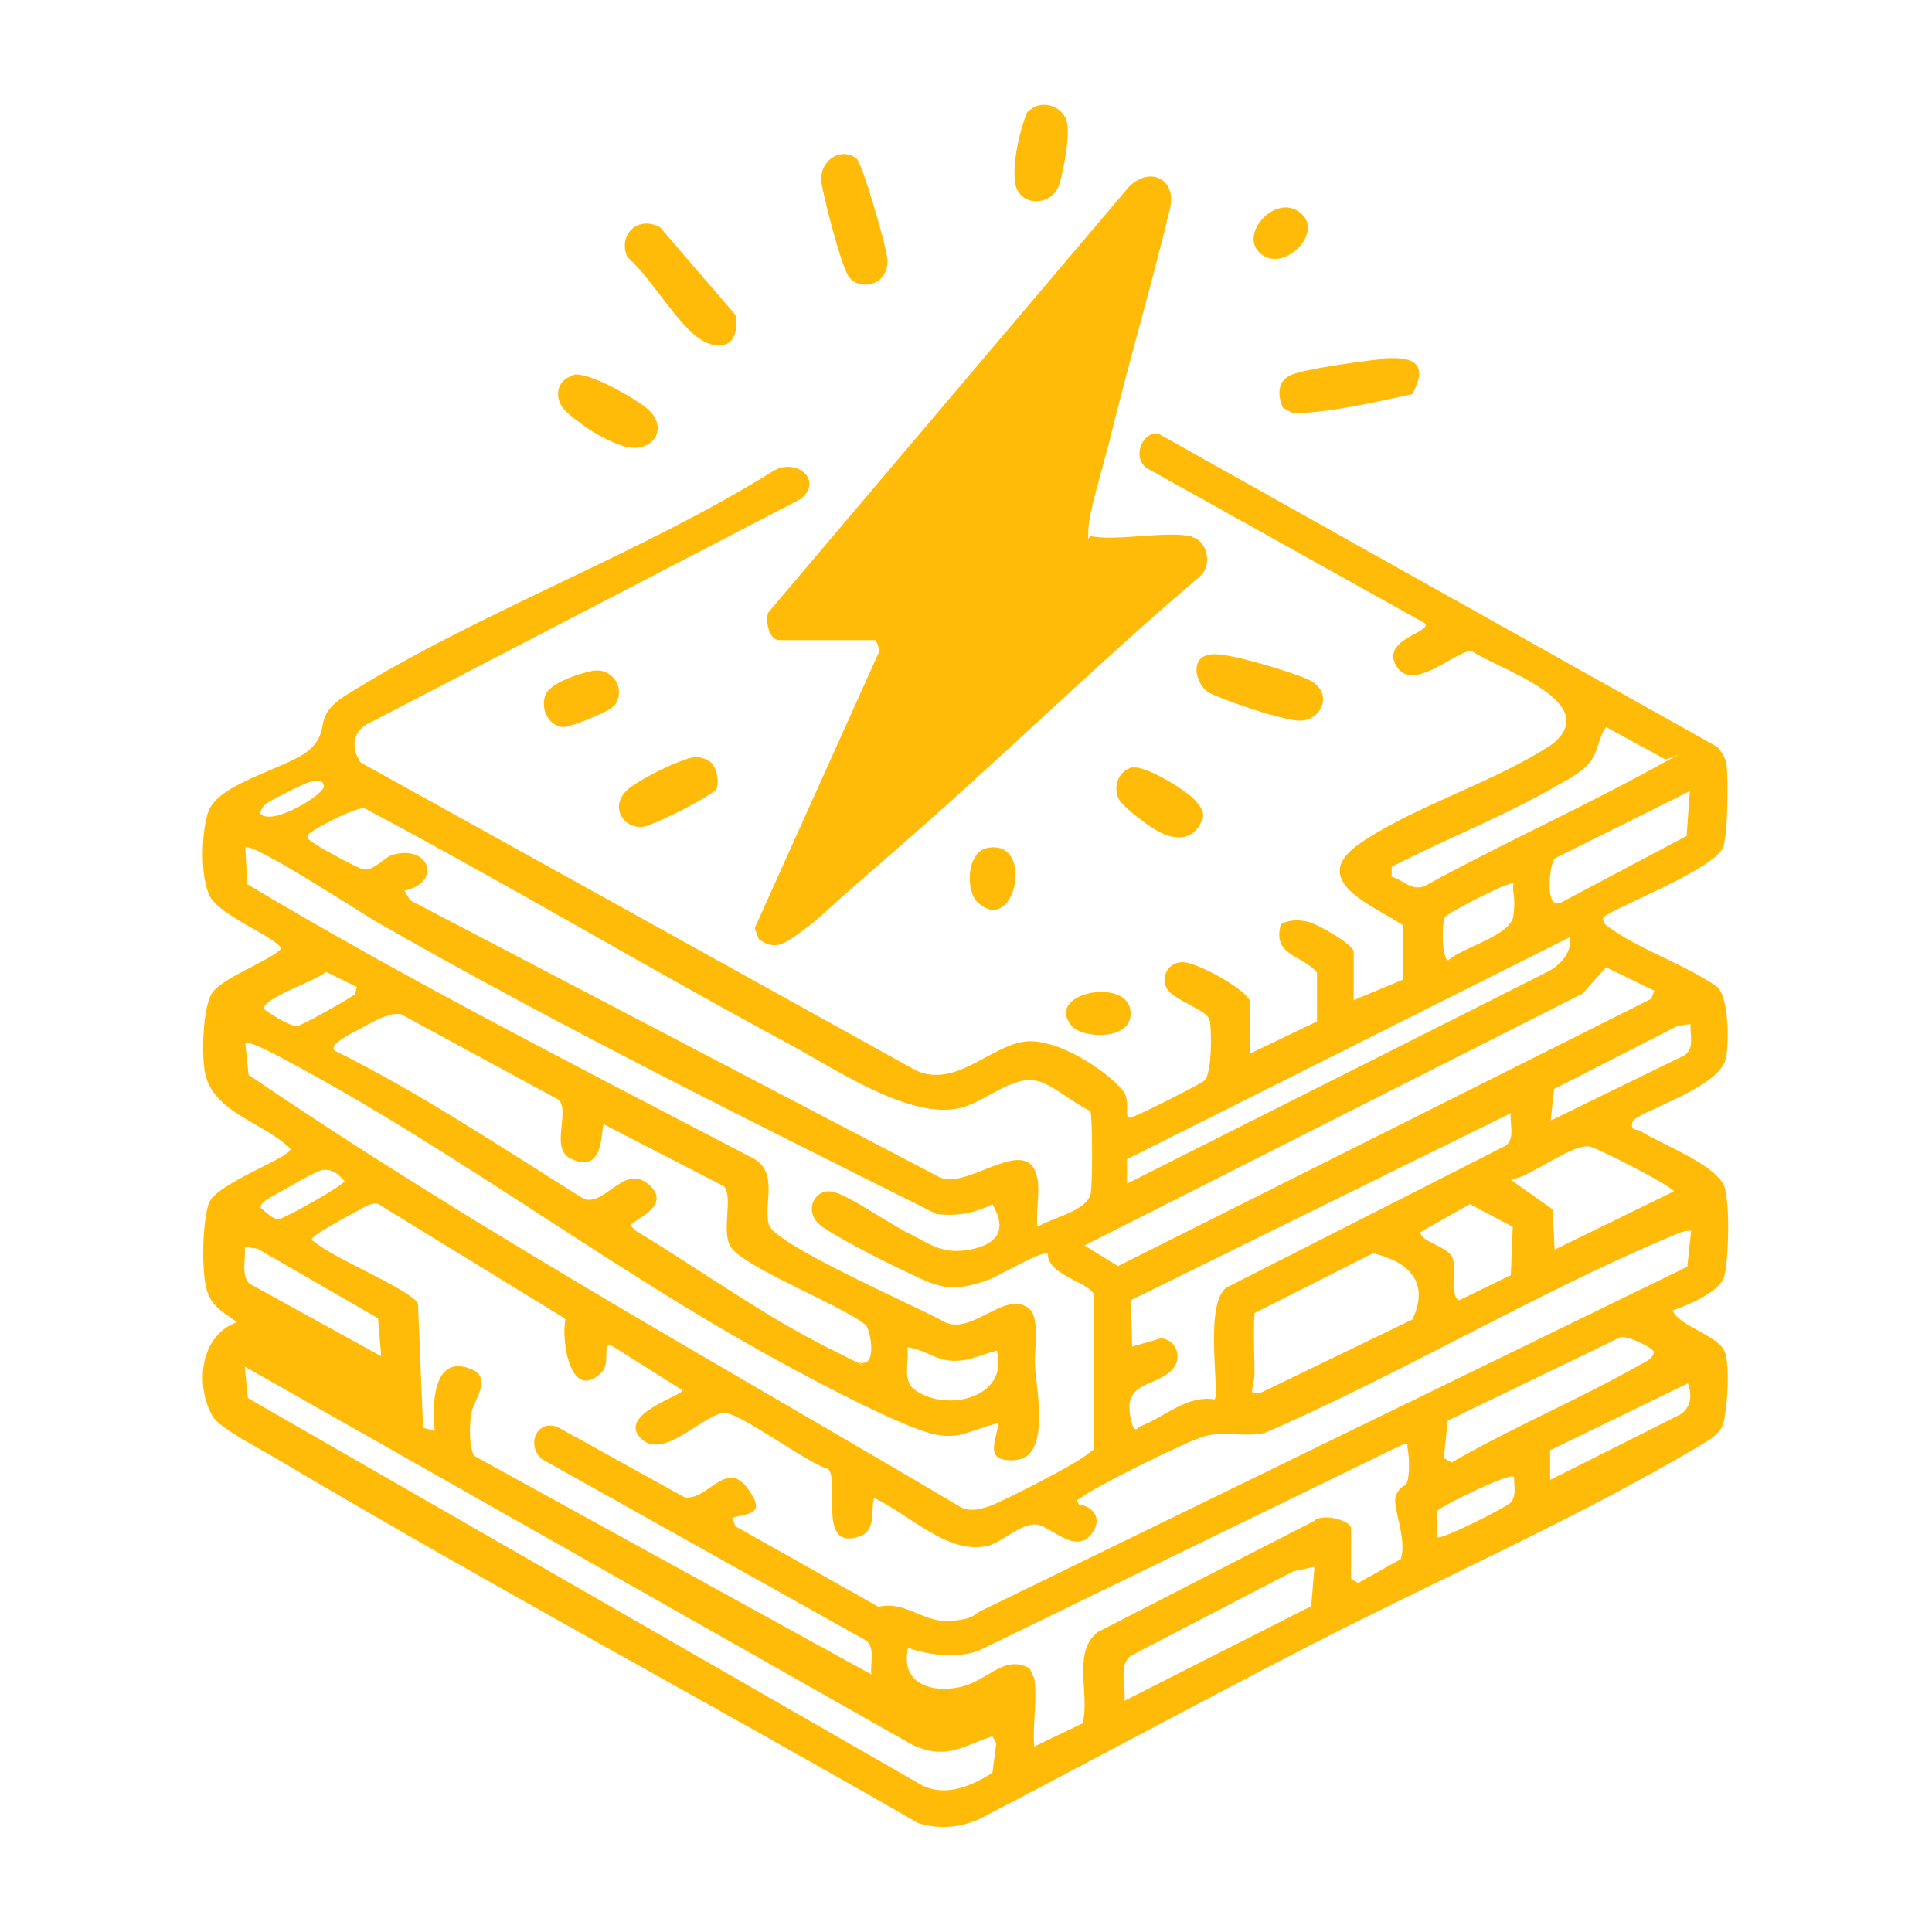 <?xml version="1.0" encoding="UTF-8"?>
<svg id="_圖層_1" xmlns="http://www.w3.org/2000/svg" version="1.1" viewBox="0 0 300 300">
  <!-- Generator: Adobe Illustrator 29.1.0, SVG Export Plug-In . SVG Version: 2.1.0 Build 142)  -->
  <defs>
    <style>
      .st0 {
        fill: #ffbb07;
      }
    </style>
  </defs>
  <path class="st0" d="M210.2,155.3l7.7-3.2v-8.4c-4.6-3.1-15.3-7-6.5-12.9s20.9-9.4,29.7-15.3c8-6.6-8.8-11.7-12.7-14.5-3.1.6-9.5,6.9-11.8,2-1.7-3.8,5.6-4.8,4.7-6.2l-43.2-24.1c-2.3-1.5-.9-5.6,1.7-5.4l86.9,48.7c.7.9,1.2,1.6,1.4,2.8.3,2.2.2,11.3-.6,12.9-1.9,3.7-18.6,9.9-18.6,10.9,0,.9.8,1.3,1.4,1.7,4.7,3.3,11.4,5.5,16.3,8.9,1.9,1.7,1.9,8.7,1.4,11.1-.9,4.7-14.1,8.4-14.5,9.9s.7,1.1,1.2,1.4c3.2,2.1,12.4,5.4,13.2,9.1s.4,12-.2,13.6c-.8,2.4-5.7,4.4-8,5.2,1.2,2.6,7.4,3.9,8.2,6.6s.2,9.2-.3,10.9-2.2,2.6-3.7,3.5c-18.6,11.1-41.1,21-60.5,31-17.1,8.8-34.1,18-51.2,26.9-3,1.4-6.4,1.7-9.6.7-33.2-19.1-67-37.2-100-56.8-2.2-1.3-8.6-4.6-9.6-6.4-2.7-4.8-2-12.5,3.8-14.6-2.5-1.8-4.3-2.6-4.9-5.9s-.4-9.7.5-12.5c1-3.1,12.7-7.1,12.7-8.5-4-4.1-12.2-5.6-13.3-12-.5-2.8-.3-9.2.9-11.8s8.3-4.9,10.9-7.2c.3-1.4-9.4-5.1-11-8.2s-1.3-10.4-.2-13.3c1.8-4.6,13-6.7,16-9.8s0-4.8,5.4-8.2c20.6-12.9,45.7-21.9,66.5-34.9,3.5-1.8,7.6,1.6,4,4.5l-67.4,35c-2.3,1.4-2.3,3.8-.9,5.9l86.2,47.8c6.7,3.1,12.4-5,18.4-4.5s13.3,6.4,14.1,8.2-.3,4,1,3.6,10.6-5.1,11.3-5.7c1.2-.9,1.2-8.1.8-9.5s-5.1-2.9-6.4-4.5-.3-4.3,2.1-4.4,10.6,4.6,10.6,6.2v8l10.4-5v-7.6c-2.4-2.8-7-2.6-5.6-7.5,1.4-.7,2.6-.7,4.1-.4s7.2,3.6,7.2,4.7v7.5ZM216,136.1c1.9.5,3.1,2.3,5.2,1.5,11.8-6.5,24.1-12,35.9-18.5s1.5-.4,1.3-1.3l-9-4.9c-1.1,1.5-1.2,3.4-2.2,5s-3.4,3-5.3,4c-8,4.7-17.5,8.4-25.8,12.7v1.4ZM40.5,126.4c1.9,1.9,10.1-3.2,9.8-4.4s-1.3-.7-2.1-.6-6.4,3-6.9,3.4-1,1.4-.9,1.6ZM262.5,122.8l-21.1,10.5c-.7.7-1.7,7.9.9,6.9l19.6-10.4.5-7ZM161.1,183c.4,2.2-.3,5.2,0,7.5,2.2-1.4,8-2.5,8.3-5.4s.2-12.1-.1-12.6c-2.3-1-5.4-3.7-7.7-4.5-4.5-1.5-8.6,3.5-13.3,4.2-7.8,1.2-18.9-6.4-25.8-10.1-22.1-11.9-43.7-24.8-65.9-36.6-1.4-.2-8.6,3.5-8.8,4.2s.7,1,1.2,1.4c1,.7,6.7,3.8,7.4,3.9,1.9.2,3.3-2,4.7-2.3,5.6-1.5,7.6,4.3,1.7,5.6l.9,1.5,82.2,43c4.4,2.1,13.9-7.2,15.2.3ZM162.6,194.7c-.7-.6-7.3,3.3-8.8,3.9-6.6,2.5-8.4,1.1-14.3-1.7-2.4-1.1-10.8-5.4-12.3-6.8-2.5-2.3-.5-5.8,2.3-5,2.6.7,8.4,4.8,11.4,6.3,3.6,1.8,5.5,3.5,9.9,2.6s5.5-3.3,3.3-7c-2.8,1.4-5.6,1.9-8.7,1.5-29.2-14.6-58.7-29.2-87-45.4-2.1-1.2-19.4-12.5-20.3-11.5l.3,5.7c25.6,15.3,52.3,28.8,78.8,42.7,3.7,2.3,1.3,7.1,2.2,10.2s23.7,13,27.3,15.1c4.4,2.1,9.7-5.4,13.3-1.9,1.4,1.4.6,6.4.7,8.6.2,3.5,2.5,14.2-2.9,14.7s-2.9-3.3-2.8-5.7c-4.8,1.1-6.2,3-11.4,1.3s-15.2-6.9-20-9.5c-27.1-14.4-52.4-34-79.8-48.5-.9-.5-5.2-2.8-5.7-2.3l.5,4.9c35.7,24.3,73.6,45.2,110.7,67.2,1.4.6,2.6.3,4-.1,2.2-.7,13.4-6.5,15.3-8s1.1-.6,1.3-1.3v-23.6c-.6-2-7.5-3.1-7.2-6.6ZM235,137.2c-.5-.5-10.3,4.6-10.6,5.2-.6.9-.5,6.7.5,6.7,2.4-2.1,9.7-3.8,10.1-6.9s-.2-3.4,0-4.9ZM243.8,145.5l-68.8,34.5v3.8s65.5-33,65.5-33c1.9-1.1,3.6-2.9,3.3-5.3ZM256.8,153.8l-7.4-3.6-3.7,4.1-77.3,39.1,5.2,3.2,82.8-41.5.5-1.3ZM55.5,153.3l-4.9-2.4c-1.2,1.3-10,4.1-9.6,5.8.9.7,4.2,2.8,5.2,2.6s8.5-4.5,8.9-4.9l.3-1.1ZM93.8,174.5c-.6.4.3,8.1-5.2,5.4-3.2-1.5-.1-7.2-1.8-9.1l-24.5-13.3c-1.9-.4-4.6,1.3-6.3,2.2s-4.8,2.4-4.1,3.4c13.5,6.7,26,15.1,38.8,23.1,3.4,1,6.2-5.5,10-2.3,4,3.4-2.8,5.7-2.8,6.4l.8.8c9.8,5.9,19.7,13.1,29.9,18.2s3.7,1.9,5,2.3c2.5.6,1.7-4.5.9-5.8-3.5-3-19.3-9.1-21.1-12.3-1.4-2.4.5-7.7-1-9.3l-18.6-9.6ZM262.5,159l-2,.3-19.2,9.8-.5,4.9,20.7-10.1c1.7-1.1.9-3.2,1-4.9ZM234.5,172.9l-58.9,29,.2,7.2,4.5-1.3c2.6.3,3.4,3.4,1.5,5.1-3,2.7-8.1,1.6-5.9,8.6.6.8.6.3,1.1,0,3.8-1.4,7.2-4.9,11.6-4.2.9-.9-1.9-16,2.3-17.6l42.9-21.8c1.5-1.1.6-3.5.8-5.1ZM241.3,194.1l18.6-9.1c0-.7-12.3-7-13.2-7-3.2-.1-8.7,4.6-12.1,5.2l6.5,4.6.3,6.2ZM49.7,181.8c-.8.1-6,3.2-7.1,3.8s-2.3,1.2-2.1,2c.7.5,1.9,1.8,2.8,1.7s10.2-5.3,10.2-5.9c-1-1.2-2.1-2-3.7-1.7ZM87.5,204.6l-28.7-17.6c-.4-.2-.8-.1-1.3,0s-8.2,4.4-8.6,4.9c-.9.8-.4.6.3,1.2,2.7,2.3,14.6,7.2,15.7,9.3l.8,19.3,1.8.5c-.4-3.8-.4-12.1,5.7-9.6,3.3,1.4.4,4.7,0,6.8s-.3,5.8.5,6.7l61.6,33.9c-.2-1.7.6-3.9-.7-5.2l-50.4-28.2c-2.5-2-1-6.3,2.4-5l19.7,10.9c3.5.6,6.4-5.9,9.7-1.5s0,3.9-2.3,4.7l.5,1.3,22.2,12.5c4.2-1,7,2.5,11.1,2.2s3.6-1.1,5.1-1.7l109.4-53.3.6-5.6c-1,0-1.8.3-2.7.7-21.3,8.9-42.2,21.5-63.5,30.7-3,.7-6.4-.3-9.3.5s-16.2,7.5-18.4,9-1.4.6-1.2,1.6c2.6.4,3.7,2.5,1.9,4.7-2.6,3.2-6.5-1.7-8.8-1.6s-5,2.7-7.1,3.3c-6.3,1.6-12.4-5-17.8-7.4-.5,2.1.4,5.1-2.3,6-6.6,2.2-2.9-8.5-4.8-10.5-3.2-.8-14.2-9.2-16.4-8.7-3.4.7-9,7-12.4,4.2-4.5-3.8,6.2-6.9,6.2-7.7l-11.1-7c-1.5-.4,0,2.7-1.5,4.2-4.8,4.8-6.3-5-5.6-8.2ZM228.2,187l-7.6,4.3c-.3,1.4,4.1,2.2,4.9,3.9s-.4,6.4,1.1,6.7l8-3.9.3-7.5-6.6-3.5ZM59.2,210.7l-.5-6-18.7-10.8-2-.3c.2,1.8-.6,4.4.7,5.7l20.5,11.3ZM194.8,204c-.2,3,0,6,0,9s-1.4,3.6,1.1,3.2l23.4-11.3c2.8-5.8-.6-9-6.1-10.3l-18.4,9.3ZM224.8,220.6l-.6,5.8,1.2.7c9.5-5.5,19.8-9.8,29.3-15.2.8-.4,2.1-1,2.1-2-.1-.6-4.3-2.7-5.3-2.2l-26.7,12.9ZM154.9,209.7c-2.5.6-4.3,1.7-7,1.6s-4.4-1.8-7-2.1c.3,2.1-.8,5,1,6.5,4.8,3.7,14.8,1.5,12.9-5.9ZM38,212.2l.5,4.9,104.8,60.2c3.8,1.7,7.5,0,10.8-2l.6-4.6-.6-1.1c-4.8,1.6-7.1,3.7-12.3,1.4l-103.8-58.8ZM240.7,229.8l20.1-10.1c1.8-1.1,2-3,1.3-4.9l-21.4,10.4v4.6ZM160.6,260.6c.5,3.2-.3,7.3,0,10.6l7.5-3.6c1.2-4.4-1.7-11.1,2.4-14.2l33.5-17.2c1.2-1.3,5.8-.2,5.8,1.2v7.8l1.1.6,6.6-3.7c1.1-3.2-1.5-8.3-.7-10s1.5-1,1.8-2.3.2-3.7,0-4.7.3-.9-.8-.8l-65.8,32c-3.6,1.3-7.5.7-11-.4-1.2,5.4,3.4,7,7.9,6.1s6.8-5.1,10.9-3c.2.2.8,1.6.9,1.9ZM235,229.3c-.7-.6-11.5,4.7-11.8,5.3s.1,3,0,4.1c.5.5,10.8-4.7,11.4-5.4.9-1.1.5-2.5.5-3.9ZM204,243.3l-3.2.7-25.2,13.1c-2,1.5-.7,4.7-1,7l29-14.7.5-6Z"/>
  <path class="st0" d="M185.1,83.4c2.5.6,3.2,4.6,1.1,6.2-16,13.6-31,28.4-46.8,42.1s-10.5,9.6-15.3,13.2c-2.2,1.6-3.8,2.8-6.3.9l-.6-1.7,19.4-43.1-.6-1.6h-15c-1.6,0-2.2-3-1.7-4.3l56-66.1c3.2-3.2,7.4-1.3,6.4,3.3-3,12.4-6.6,24.6-9.6,36.9-.8,3.1-3,10.3-3.1,13s0,.7.6,1.1c4.4.7,11.5-.9,15.5,0Z"/>
  <path class="st0" d="M107.5,51.7c-3.5-3.2-6.5-8.6-10.1-11.8-1.5-3.5,1.7-6.5,5.1-4.6l11.7,13.6c.9,5.3-3.1,6.1-6.7,2.8Z"/>
  <path class="st0" d="M214.3,55.7c4.7-.4,7.8.3,5,5.5-6,1.3-12.4,2.8-18.5,3l-1.6-.9c-.8-1.8-.9-4,1.1-5s11.8-2.3,14-2.5Z"/>
  <path class="st0" d="M133,24.6c.9.8,4.7,13.8,4.8,15.7.2,4.3-4.7,4.9-6.1,2.5s-4.2-13.8-4.2-14.9c0-3.3,3.3-5.1,5.6-3.2Z"/>
  <path class="st0" d="M186.5,102.2c.3-.3,1.2-.6,1.7-.6,2.5-.3,12.1,2.7,14.7,3.8,4.6,2,2.2,6.7-1.2,6.5s-12.4-3.5-13.9-4.3-2.9-3.8-1.3-5.4Z"/>
  <path class="st0" d="M89,58.2c2.4-.5,9.3,3.5,11.3,5.1,3.9,3.1,1,7.3-3.4,6s-8.6-5-9-5.4c-2-1.9-1.6-5,1.2-5.6Z"/>
  <path class="st0" d="M110.7,118.8c.7.9.9,2.6.6,3.6s-10,5.9-11.6,6c-3.3.2-5.3-3.8-1.6-6.3s8.3-4.3,9.5-4.5,2.5.4,3.1,1.1Z"/>
  <path class="st0" d="M159.7,17.3c1.8-2,5.5-.9,6,1.8s-.9,8.6-1.2,9.5c-1.1,3.5-6.4,3.7-6.9-.4s1.6-10.5,2-10.9Z"/>
  <path class="st0" d="M175.9,119.2c2-.4,8.4,3.6,9.7,5.1s1.3,2.1,1.2,2.7c-1,2.7-2.9,3.6-5.6,2.7s-7-4.8-7.2-5.2c-1.4-1.9-.5-4.9,2-5.4Z"/>
  <path class="st0" d="M95.2,109.7c-.6.8-6.8,3.3-7.8,3.2-2.4-.2-3.6-3.2-2.6-5.2s6.7-3.6,7.8-3.6c3,0,4.6,3.3,2.7,5.6Z"/>
  <path class="st0" d="M153.2,131.7c7.6-1.7,4.5,13.9-1.4,8.4-1.9-1.8-1.7-7.7,1.4-8.4Z"/>
  <path class="st0" d="M166.4,159.3c-4.2-5.1,8.2-7.5,9.1-2.6s-7.3,4.7-9.1,2.6Z"/>
  <path class="st0" d="M202.3,33.4c2.9,3.1-3,8.8-6.4,6.1-4-3,2.6-10.1,6.4-6.1Z"/>
</svg>